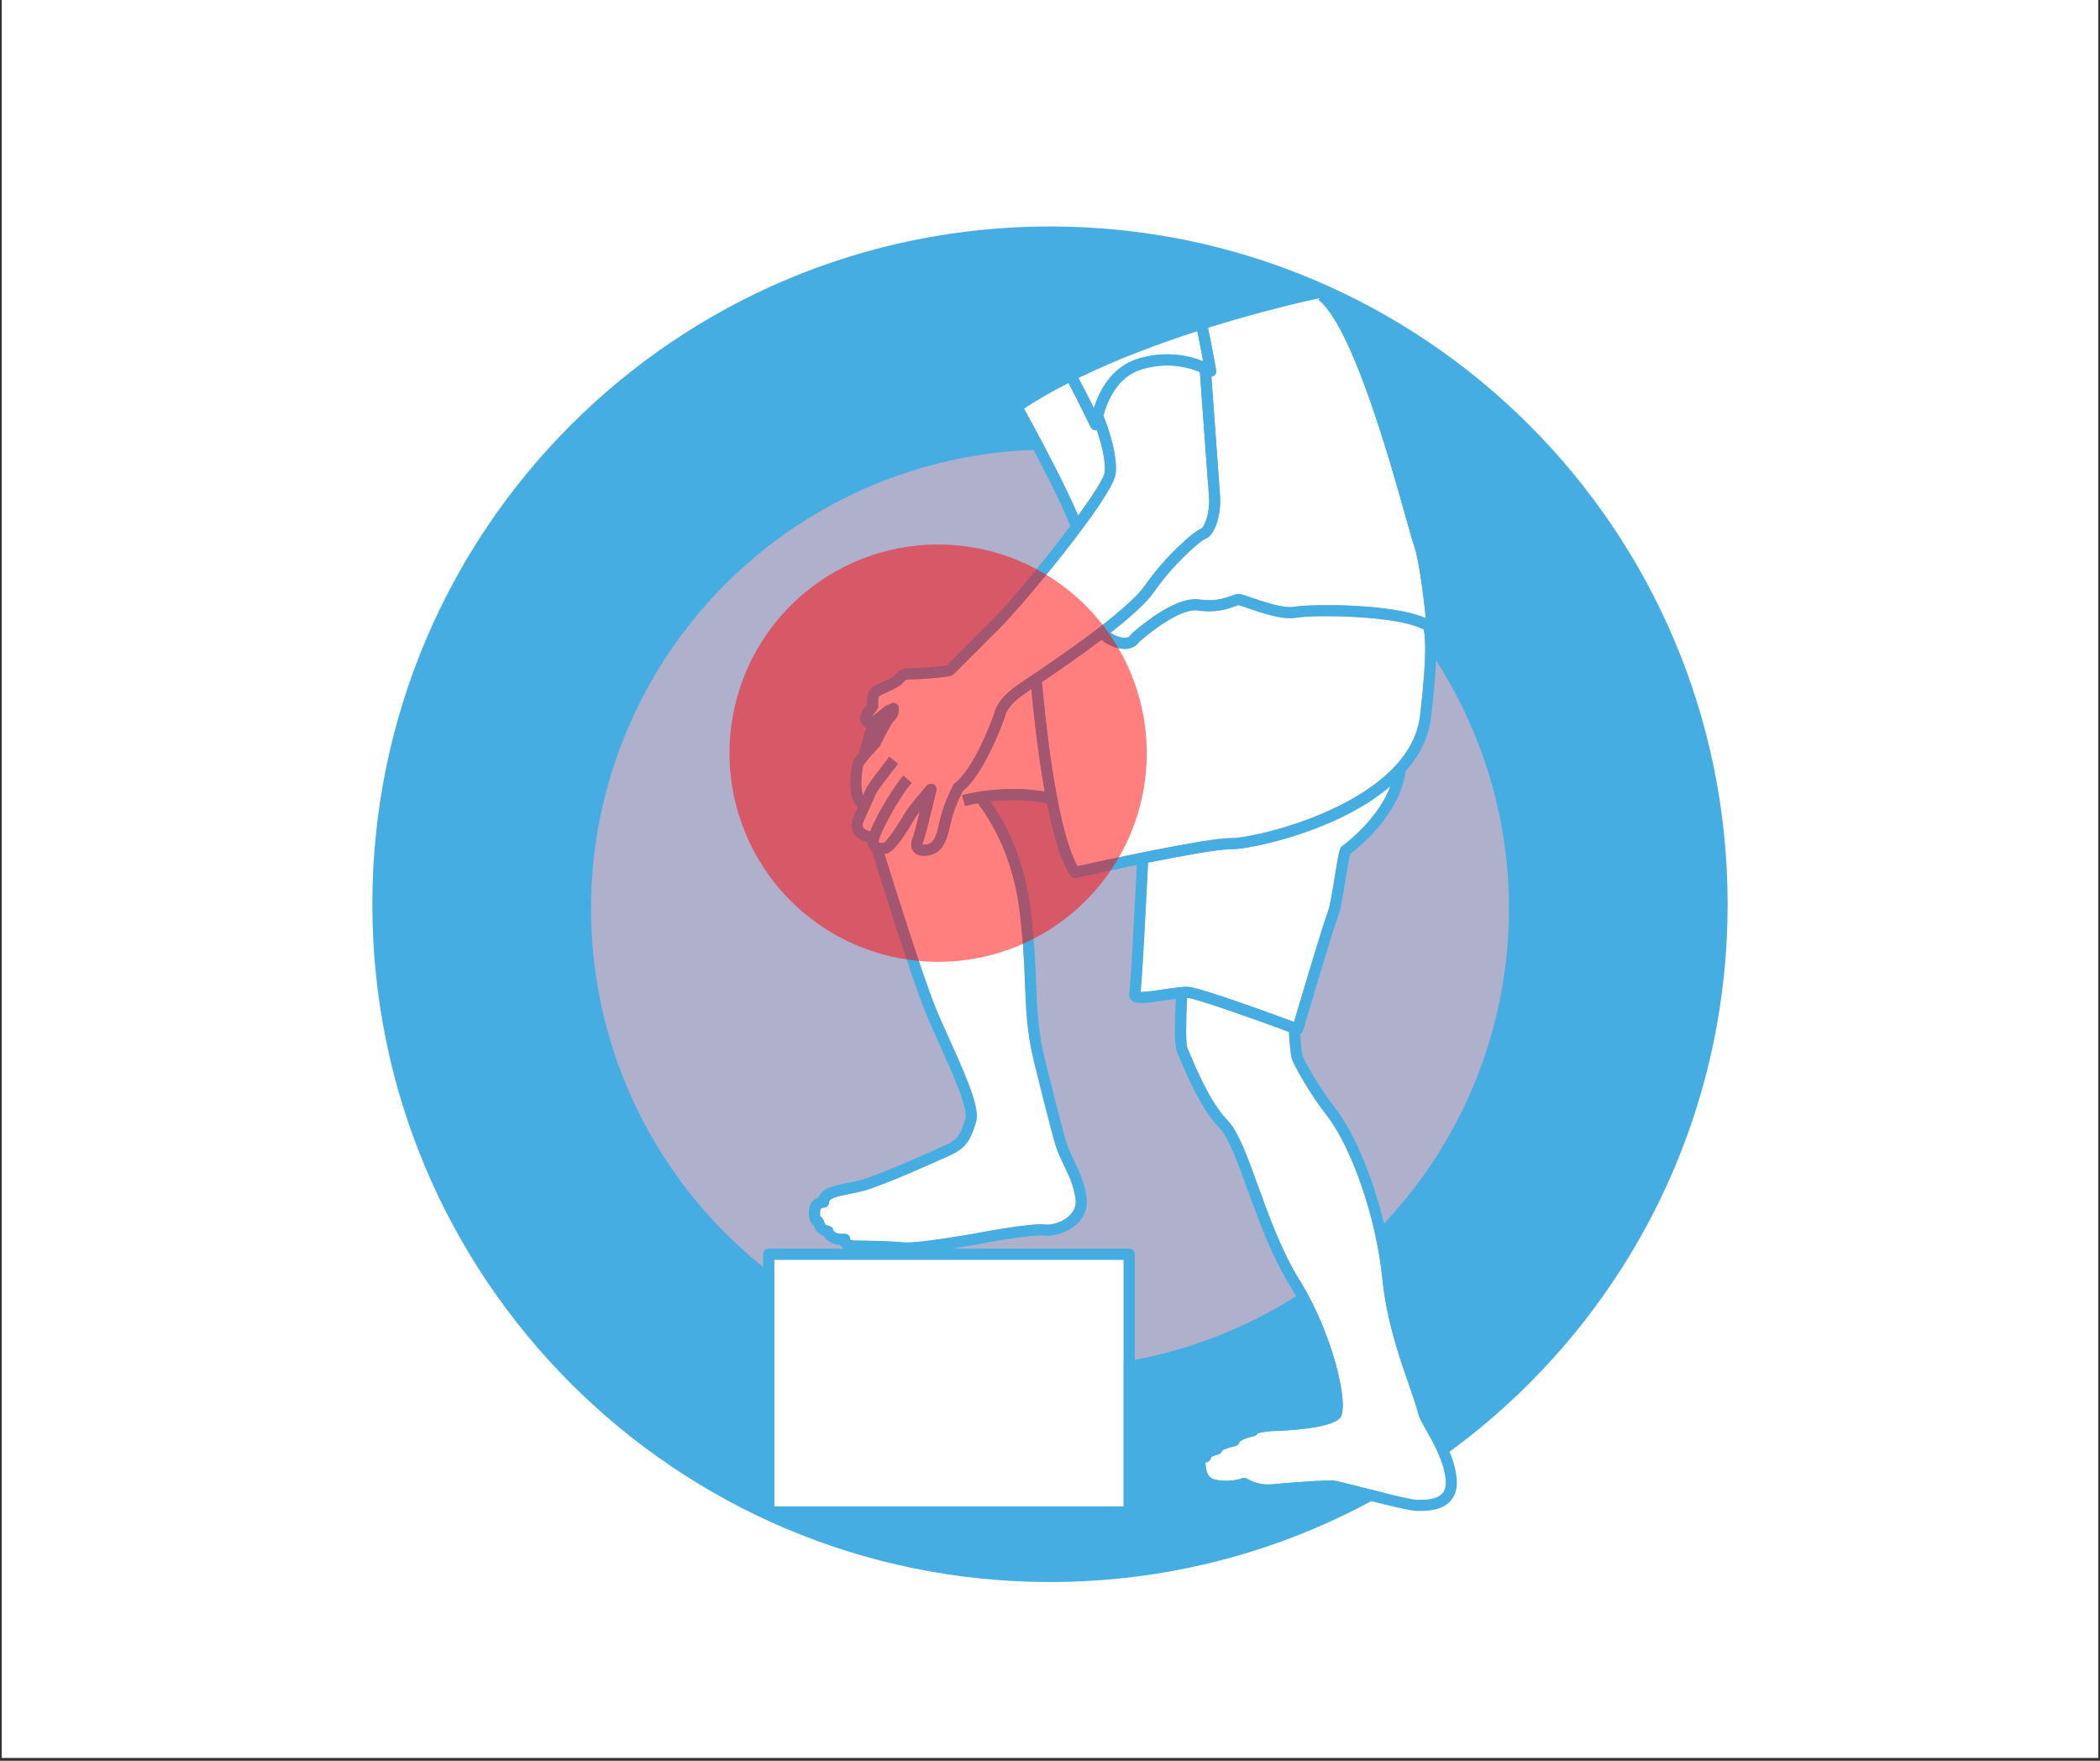 <svg xmlns="http://www.w3.org/2000/svg" xmlns:xlink="http://www.w3.org/1999/xlink" width="940" zoomAndPan="magnify" viewBox="0 0 705 591" height="788" preserveAspectRatio="xMidYMid meet" version="1.0"><rect x="0" y="0" width="705" height="591" fill="#333333" stroke="none"/><defs><filter x="0%" y="0%" width="100%" height="100%" id="0b30dbf347"><feColorMatrix values="0 0 0 0 1 0 0 0 0 1 0 0 0 0 1 0 0 0 1 0" color-interpolation-filters="sRGB"/></filter><g/><clipPath id="38c12bde19"><path d="M 0.594 0 L 704.402 0 L 704.402 590 L 0.594 590 Z M 0.594 0 " clip-rule="nonzero"/></clipPath><clipPath id="90800ec30e"><path d="M 125.004 76.012 L 579.996 76.012 L 579.996 531 L 125.004 531 Z M 125.004 76.012 " clip-rule="nonzero"/></clipPath><clipPath id="4c2849cb47"><path d="M 352.5 76.012 C 226.859 76.012 125.004 177.863 125.004 303.508 C 125.004 429.148 226.859 531 352.5 531 C 478.141 531 579.996 429.148 579.996 303.508 C 579.996 177.863 478.141 76.012 352.5 76.012 Z M 352.5 76.012 " clip-rule="nonzero"/></clipPath><clipPath id="7d8fe35210"><path d="M 198.383 150 L 506.863 150 L 506.863 460 L 198.383 460 Z M 198.383 150 " clip-rule="nonzero"/></clipPath><clipPath id="2469f1f74e"><path d="M 256 97.676 L 490 97.676 L 490 509.477 L 256 509.477 Z M 256 97.676 " clip-rule="nonzero"/></clipPath><mask id="6c6aef4f1e"><g filter="url(#0b30dbf347)"><rect x="-70.5" width="846" fill="#000000" y="-59.1" height="709.2" fill-opacity="0.5"/></g></mask><clipPath id="42b3cc1b3b"><path d="M 0.023 0.57 L 141 0.57 L 141 141 L 0.023 141 Z M 0.023 0.57 " clip-rule="nonzero"/></clipPath><clipPath id="c812c9edf7"><rect x="0" width="142" y="0" height="142"/></clipPath></defs><g clip-path="url(#38c12bde19)"><path fill="#ffffff" d="M 0.594 0 L 704.406 0 L 704.406 590 L 0.594 590 Z M 0.594 0 " fill-opacity="1" fill-rule="nonzero"/><path fill="#ffffff" d="M 0.594 0 L 704.406 0 L 704.406 590 L 0.594 590 Z M 0.594 0 " fill-opacity="1" fill-rule="nonzero"/></g><g clip-path="url(#90800ec30e)"><g clip-path="url(#4c2849cb47)"><path fill="#45ade1" d="M 125.004 76.012 L 579.996 76.012 L 579.996 531 L 125.004 531 Z M 125.004 76.012 " fill-opacity="1" fill-rule="nonzero"/></g></g><g fill="#000000" fill-opacity="1"><g transform="translate(350.631, 308.119)"><g><path d="M 1.875 -8.969 C 1.633 -8.969 1.441 -9.039 1.297 -9.188 C 1.148 -9.344 1.078 -9.535 1.078 -9.766 C 1.078 -9.984 1.148 -10.164 1.297 -10.312 C 1.441 -10.469 1.633 -10.547 1.875 -10.547 C 2.102 -10.547 2.289 -10.469 2.438 -10.312 C 2.594 -10.164 2.672 -9.984 2.672 -9.766 C 2.672 -9.535 2.594 -9.344 2.438 -9.188 C 2.289 -9.039 2.102 -8.969 1.875 -8.969 Z M 1.312 0 L 1.312 -7.516 L 2.422 -7.516 L 2.422 0 Z M 1.312 0 "/></g></g></g><g clip-path="url(#7d8fe35210)"><path fill="#afb0cc" d="M 506.594 304.984 C 506.594 307.508 506.531 310.027 506.406 312.547 C 506.285 315.066 506.098 317.578 505.852 320.09 C 505.605 322.598 505.297 325.102 504.926 327.594 C 504.555 330.09 504.125 332.574 503.633 335.047 C 503.141 337.52 502.586 339.98 501.977 342.426 C 501.363 344.875 500.691 347.305 499.957 349.715 C 499.227 352.129 498.434 354.523 497.586 356.898 C 496.734 359.273 495.828 361.625 494.863 363.953 C 493.898 366.285 492.875 368.59 491.797 370.867 C 490.719 373.148 489.586 375.402 488.398 377.625 C 487.211 379.848 485.965 382.043 484.668 384.207 C 483.375 386.367 482.023 388.5 480.625 390.594 C 479.223 392.691 477.77 394.754 476.27 396.777 C 474.766 398.805 473.215 400.793 471.617 402.742 C 470.016 404.691 468.367 406.602 466.676 408.469 C 464.98 410.336 463.242 412.164 461.461 413.945 C 459.676 415.73 457.852 417.469 455.98 419.16 C 454.113 420.855 452.203 422.5 450.254 424.102 C 448.305 425.699 446.32 427.254 444.293 428.754 C 442.266 430.258 440.207 431.707 438.109 433.109 C 436.012 434.512 433.883 435.859 431.719 437.156 C 429.555 438.453 427.363 439.695 425.141 440.883 C 422.914 442.074 420.664 443.207 418.383 444.285 C 416.102 445.363 413.797 446.383 411.469 447.348 C 409.141 448.312 406.785 449.223 404.414 450.07 C 402.039 450.922 399.645 451.711 397.23 452.445 C 394.816 453.176 392.387 453.848 389.941 454.461 C 387.496 455.074 385.035 455.625 382.562 456.117 C 380.09 456.609 377.605 457.039 375.109 457.41 C 372.617 457.781 370.113 458.09 367.602 458.336 C 365.094 458.586 362.578 458.77 360.062 458.895 C 357.543 459.016 355.023 459.078 352.5 459.078 C 349.977 459.078 347.457 459.016 344.938 458.895 C 342.418 458.77 339.906 458.586 337.395 458.336 C 334.887 458.09 332.383 457.781 329.891 457.41 C 327.395 457.039 324.91 456.609 322.438 456.117 C 319.965 455.625 317.504 455.074 315.059 454.461 C 312.613 453.848 310.184 453.176 307.77 452.445 C 305.355 451.711 302.961 450.922 300.586 450.07 C 298.211 449.223 295.859 448.312 293.531 447.348 C 291.199 446.383 288.895 445.363 286.617 444.285 C 284.336 443.207 282.086 442.074 279.859 440.883 C 277.637 439.695 275.441 438.453 273.281 437.156 C 271.117 435.859 268.988 434.512 266.891 433.109 C 264.793 431.707 262.73 430.258 260.707 428.754 C 258.68 427.254 256.691 425.699 254.742 424.102 C 252.793 422.5 250.887 420.855 249.016 419.16 C 247.148 417.469 245.324 415.73 243.539 413.945 C 241.758 412.164 240.016 410.336 238.324 408.469 C 236.629 406.602 234.984 404.691 233.383 402.742 C 231.785 400.793 230.234 398.805 228.73 396.777 C 227.227 394.754 225.777 392.691 224.375 390.594 C 222.973 388.5 221.625 386.367 220.328 384.207 C 219.031 382.043 217.789 379.848 216.602 377.625 C 215.414 375.402 214.277 373.148 213.199 370.867 C 212.121 368.59 211.102 366.285 210.137 363.953 C 209.172 361.625 208.262 359.273 207.414 356.898 C 206.562 354.523 205.773 352.129 205.043 349.715 C 204.309 347.305 203.637 344.875 203.023 342.426 C 202.41 339.98 201.859 337.52 201.367 335.047 C 200.875 332.574 200.445 330.09 200.074 327.594 C 199.703 325.102 199.395 322.598 199.148 320.09 C 198.902 317.578 198.715 315.066 198.594 312.547 C 198.469 310.027 198.406 307.508 198.406 304.984 C 198.406 302.465 198.469 299.941 198.594 297.426 C 198.715 294.906 198.902 292.391 199.148 289.883 C 199.395 287.371 199.703 284.871 200.074 282.375 C 200.445 279.879 200.875 277.398 201.367 274.922 C 201.859 272.449 202.41 269.988 203.023 267.543 C 203.637 265.098 204.309 262.668 205.043 260.254 C 205.773 257.84 206.562 255.449 207.414 253.074 C 208.262 250.699 209.172 248.348 210.137 246.016 C 211.102 243.688 212.121 241.383 213.199 239.102 C 214.277 236.82 215.414 234.57 216.602 232.348 C 217.789 230.121 219.031 227.93 220.328 225.766 C 221.625 223.602 222.973 221.473 224.375 219.375 C 225.777 217.277 227.227 215.219 228.73 213.191 C 230.234 211.168 231.785 209.18 233.383 207.23 C 234.984 205.281 236.629 203.371 238.324 201.504 C 240.016 199.633 241.758 197.809 243.539 196.023 C 245.324 194.242 247.148 192.504 249.016 190.809 C 250.887 189.117 252.793 187.469 254.742 185.871 C 256.691 184.27 258.68 182.719 260.707 181.215 C 262.73 179.715 264.793 178.262 266.891 176.863 C 268.988 175.461 271.117 174.113 273.281 172.816 C 275.441 171.52 277.637 170.277 279.859 169.086 C 282.086 167.898 284.336 166.766 286.617 165.688 C 288.895 164.609 291.199 163.586 293.531 162.621 C 295.859 161.656 298.211 160.75 300.586 159.898 C 302.961 159.051 305.355 158.258 307.77 157.527 C 310.184 156.797 312.613 156.121 315.059 155.512 C 317.504 154.898 319.965 154.344 322.438 153.852 C 324.91 153.359 327.395 152.93 329.891 152.559 C 332.383 152.191 334.887 151.883 337.395 151.633 C 339.906 151.387 342.418 151.203 344.938 151.078 C 347.457 150.953 349.977 150.891 352.5 150.891 C 355.023 150.891 357.543 150.953 360.062 151.078 C 362.578 151.203 365.094 151.387 367.602 151.633 C 370.113 151.883 372.617 152.191 375.109 152.559 C 377.605 152.93 380.09 153.359 382.562 153.852 C 385.035 154.344 387.496 154.898 389.941 155.512 C 392.387 156.121 394.816 156.797 397.23 157.527 C 399.645 158.258 402.039 159.051 404.414 159.898 C 406.785 160.75 409.141 161.656 411.469 162.621 C 413.797 163.586 416.102 164.609 418.383 165.688 C 420.664 166.766 422.914 167.898 425.141 169.086 C 427.363 170.277 429.555 171.52 431.719 172.816 C 433.883 174.113 436.012 175.461 438.109 176.863 C 440.207 178.262 442.266 179.715 444.293 181.215 C 446.32 182.719 448.305 184.27 450.254 185.871 C 452.203 187.469 454.113 189.117 455.98 190.809 C 457.852 192.504 459.676 194.242 461.461 196.023 C 463.242 197.809 464.98 199.633 466.676 201.504 C 468.367 203.371 470.016 205.281 471.617 207.23 C 473.215 209.18 474.766 211.168 476.27 213.191 C 477.77 215.219 479.223 217.277 480.625 219.375 C 482.023 221.473 483.375 223.602 484.668 225.766 C 485.965 227.93 487.211 230.121 488.398 232.348 C 489.586 234.57 490.719 236.82 491.797 239.102 C 492.875 241.383 493.898 243.688 494.863 246.016 C 495.828 248.348 496.734 250.699 497.586 253.074 C 498.434 255.449 499.227 257.84 499.957 260.254 C 500.691 262.668 501.363 265.098 501.977 267.543 C 502.586 269.988 503.141 272.449 503.633 274.922 C 504.125 277.398 504.555 279.879 504.926 282.375 C 505.297 284.871 505.605 287.371 505.852 289.883 C 506.098 292.391 506.285 294.906 506.406 297.426 C 506.531 299.941 506.594 302.465 506.594 304.984 Z M 506.594 304.984 " fill-opacity="1" fill-rule="nonzero"/></g><path fill="#ffffff" d="M 259.93 422.84 L 377.234 422.84 L 377.234 505.645 L 259.93 505.645 Z M 259.93 422.84 " fill-opacity="1" fill-rule="nonzero"/><path fill="#ffffff" d="M 407.551 126.109 C 407.289 126.301 406.984 126.406 406.676 126.441 C 407.227 133.969 409.199 160.801 409.59 166.414 C 410.062 173.145 407.656 180.051 404.547 180.898 C 403.008 181.52 394.156 189.016 387.523 198.535 C 384.844 202.379 379.219 207.375 372.824 212.398 C 373.934 213.164 375.98 214.109 377.656 214.082 C 378.887 214.066 379.227 213.52 379.355 213.316 C 379.445 213.172 379.555 213.043 379.68 212.93 C 381.133 211.598 394.133 199.98 402.641 201.207 C 407.957 201.984 411.391 200.719 413.445 199.965 C 414.418 199.609 415.121 199.352 415.84 199.352 C 416.543 199.352 417.441 199.648 419.934 200.516 C 423.781 201.852 430.941 204.34 434.477 203.668 C 439.539 202.711 467.098 202.414 478.672 207.496 C 477.992 201.031 476.449 187.898 474.707 183.105 C 474.234 181.805 473.379 178.75 472.086 174.125 C 466.695 154.852 454.066 109.723 442.648 100.59 L 443.07 100.062 C 437.078 101.359 422.629 104.688 405.527 110.031 C 406.043 112.336 406.875 116.523 408.289 124.262 C 408.418 124.969 408.133 125.688 407.551 126.109 Z M 407.551 126.109 " fill-opacity="1" fill-rule="nonzero"/><path fill="#ffffff" d="M 361.766 290.73 C 369.156 289.098 404.793 281.324 412.91 281.324 C 413.035 281.324 413.148 281.328 413.277 281.328 C 421.809 281.328 473.309 269.504 476.75 240.113 C 479.242 218.828 478.402 212.82 477.949 211.246 C 468.945 206.477 440.719 206.293 435.172 207.34 C 430.664 208.195 423.469 205.695 418.711 204.043 C 417.559 203.645 416.262 203.195 415.805 203.094 C 415.637 203.141 415.137 203.324 414.73 203.473 C 412.5 204.289 408.352 205.812 402.102 204.902 C 396.441 204.07 386.105 212.152 382.367 215.535 C 381.352 216.98 379.711 217.789 377.711 217.82 C 377.672 217.82 377.633 217.82 377.598 217.82 C 374.781 217.82 371.52 216.32 369.797 214.734 C 362.738 220.098 355.191 225.281 349.809 228.91 C 350.371 235.582 354.191 277.664 361.766 290.73 Z M 361.766 290.73 " fill-opacity="1" fill-rule="nonzero"/><path fill="#ffffff" d="M 382.242 120.359 C 389.578 118.164 397.16 118.52 403.945 121.316 C 403.203 117.344 402.457 113.531 401.953 111.168 C 389.102 115.312 375.027 120.551 362.047 126.883 C 363.434 129.414 365.527 133.578 367.23 137.016 C 368.973 131.43 373.051 123.109 382.242 120.359 Z M 382.242 120.359 " fill-opacity="1" fill-rule="nonzero"/><path fill="#ffffff" d="M 335.188 211.262 C 333.977 212.43 331.305 215.117 328.477 217.965 C 320.094 226.406 319.973 226.465 319.52 226.691 C 318.348 227.281 309.16 228.012 306.234 228.012 C 304.387 228.012 303.992 228.191 303.93 228.227 C 303.898 228.258 303.785 228.41 303.699 228.52 C 303.527 228.754 303.309 229.043 302.988 229.375 C 302.109 230.293 300.348 231.148 297.762 232.352 C 296.695 232.848 295.484 233.406 295.035 233.711 C 294.988 233.801 294.734 234.367 294.824 236.465 C 294.84 236.812 294.848 237.023 294.809 237.27 C 294.719 237.805 294.465 238.145 293.953 238.82 C 293.707 239.145 293.113 239.93 292.75 240.551 C 293.742 239.824 295.445 238.465 296.867 237.27 C 296.98 237.176 297.102 237.094 297.234 237.027 L 299.07 236.109 C 299.633 235.828 300.301 235.848 300.848 236.164 C 301.391 236.484 301.738 237.055 301.77 237.68 C 301.789 237.98 301.871 240.656 299.902 242.133 C 299.305 242.727 297.094 246.824 295.441 250.25 C 295.355 250.422 295.246 250.582 295.113 250.723 C 292.816 253.156 290.121 256.27 289.773 257.031 C 289.473 258.02 288.629 264.148 289.723 266.957 C 290.324 265.637 290.816 264.598 291.121 264.035 C 291.992 262.422 297.477 255.414 298.566 254.027 L 301.504 256.332 C 299.055 259.453 294.965 264.785 294.406 265.816 C 293.66 267.195 291.262 272.664 290.234 275 C 290.004 275.531 289.816 275.949 289.707 276.199 C 289.434 277.305 289.758 277.742 289.867 277.887 C 290.316 278.484 291.301 278.84 292.191 279.023 C 294.57 272.605 300.992 262.875 303.273 260.324 L 306.059 262.816 C 301.758 267.621 295.078 279.957 294.953 282.586 C 295.172 282.969 295.359 283.004 296.555 282.836 C 296.668 282.82 296.785 282.805 296.898 282.789 C 298.195 281.77 302.152 275.945 303.551 273.32 C 304.844 270.902 310.504 264.434 311.145 263.707 C 311.711 263.062 312.648 262.887 313.41 263.281 C 314.172 263.676 314.566 264.539 314.363 265.375 C 310.473 281.527 310.117 282.129 309.949 282.418 C 309.801 282.676 309.645 283.18 309.633 283.465 C 309.812 283.504 310.219 283.555 310.988 283.449 C 313.641 283.078 314.371 280.445 315.344 276.184 C 315.547 275.281 315.754 274.379 315.992 273.516 C 317.328 268.629 319.895 263.738 320.004 263.531 C 320.133 263.293 320.309 263.086 320.523 262.922 C 327.168 257.832 333.215 241.086 333.812 239.398 C 334.035 238.277 335.285 234.176 342.082 229.598 L 343.98 228.324 C 352.426 222.672 378.137 205.469 384.457 196.398 C 391.254 186.648 400.805 178.238 403.438 177.332 C 404.211 176.73 406.277 172.613 405.863 166.676 C 405.426 160.387 403 127.41 402.816 124.891 C 396.746 122.312 389.922 121.961 383.312 123.941 C 375.035 126.418 371.676 134.801 370.414 139.508 L 370.418 139.504 C 370.629 140.012 375.5 151.992 374.523 159.141 C 373.453 166.98 342.816 203.91 335.188 211.262 Z M 335.188 211.262 " fill-opacity="1" fill-rule="nonzero"/><path fill="#ffffff" d="M 370.82 158.637 C 371.344 154.82 369.668 148.617 368.238 144.387 C 368.223 144.391 368.207 144.398 368.188 144.402 C 368.086 144.422 367.98 144.43 367.875 144.43 C 367.172 144.43 366.516 144.031 366.195 143.379 C 363.391 137.629 360.258 131.398 358.711 128.551 C 353.453 131.234 348.418 134.105 343.762 137.16 C 346.75 142.566 357.254 161.789 361.938 173.047 C 366.93 166.199 370.555 160.586 370.82 158.637 Z M 370.82 158.637 " fill-opacity="1" fill-rule="nonzero"/><path fill="#ffffff" d="M 390.797 332.062 C 394.031 331.57 397.09 331.105 398.977 331.234 C 403.113 331.52 427.016 340.262 434.418 343 C 436.633 335.527 444.488 309.145 445.758 306.141 C 446.422 304.578 447.41 298.508 448.129 294.074 C 449.57 285.211 449.766 284.602 450.645 283.945 L 450.727 283.883 C 452.953 282.234 462.836 274.449 466.766 263.895 C 461.066 268.762 454.402 272.516 448.344 275.285 C 433.961 281.871 418.289 285.062 413.254 285.062 C 413.184 285.062 413.117 285.062 413.051 285.062 C 412.992 285.059 412.934 285.059 412.871 285.059 C 408.984 285.059 397.402 287.145 385.422 289.547 C 385.117 295.812 383.621 326.129 382.922 332.926 C 384.66 332.984 388.406 332.422 390.797 332.062 Z M 390.797 332.062 " fill-opacity="1" fill-rule="nonzero"/><path fill="#ffffff" d="M 478.695 479.781 C 477.445 477.594 476.547 476.008 476.234 474.809 C 475.477 471.855 474.281 468.43 472.898 464.457 C 469.602 454.98 465.492 443.18 464.043 428.812 C 462.047 409.074 453.859 385.156 445.398 374.359 C 439.312 366.598 434.434 357.418 433.789 355.699 C 433.227 354.195 432.871 349.105 432.719 346.355 C 420.211 341.73 401.613 335.16 398.723 334.961 C 398.656 334.957 398.57 334.961 398.496 334.957 C 398.145 342.223 398.066 350.273 398.551 351.602 C 398.742 351.973 399.051 352.711 399.52 353.828 C 401.574 358.719 406.383 370.172 411.973 375.883 C 412.523 376.445 413.055 377.113 413.578 377.863 L 413.91 378.082 L 414.133 378.691 C 416.902 383.043 419.379 389.867 422.352 398.078 C 426.086 408.383 430.316 420.062 436.258 429.629 C 447.621 447.926 453.109 472.211 449.855 475.934 C 446.543 479.719 429.328 480.242 429.16 480.242 C 426.398 480.242 423.453 480.691 422.246 481.07 C 421.98 481.582 421.492 481.949 420.918 482.051 C 418.789 482.438 416.41 483.406 416.113 484.008 C 415.941 484.707 415.398 485.211 414.695 485.359 C 412.93 485.73 410.988 486.391 410.309 486.836 C 410.137 487.527 409.574 488.086 408.832 488.223 C 407.969 488.387 406.926 488.793 406.578 489.09 C 406.543 489.52 406.363 489.926 406.059 490.238 C 405.699 490.613 405.199 490.848 404.676 490.805 C 404.668 490.805 404.66 490.805 404.652 490.809 C 404.676 491.023 404.691 491.223 404.711 491.438 C 404.957 494.16 405.395 496.281 408.582 496.789 C 413.473 497.566 416.945 496.199 416.98 496.188 C 417.555 495.957 418.207 496.023 418.719 496.367 C 418.746 496.387 422.305 498.684 427.031 498.207 C 431.91 497.707 445.543 496.68 447.965 496.984 C 448.766 497.086 451.383 497.742 456.32 498.992 C 462.832 500.641 473.723 503.402 475.699 503.402 L 476.059 503.402 C 478.242 503.406 482.289 503.422 484.195 501.277 C 485.184 500.164 485.547 498.457 485.273 496.207 C 484.52 490 481.016 483.852 478.695 479.781 Z M 478.695 479.781 " fill-opacity="1" fill-rule="nonzero"/><path fill="#ffffff" d="M 350.73 265.672 C 348.25 251.871 346.809 237.434 346.262 231.293 C 346.195 231.336 346.121 231.387 346.059 231.43 L 344.172 232.695 C 338.109 236.777 337.48 240.102 337.477 240.137 C 337.461 240.27 337.438 240.352 337.391 240.48 C 337.125 241.258 330.836 259.336 323.133 265.617 C 322.547 266.777 320.629 270.719 319.594 274.504 C 319.371 275.316 319.176 276.164 318.984 277.012 C 318.031 281.195 316.844 286.406 311.504 287.148 C 311.035 287.215 310.59 287.246 310.176 287.246 C 308.465 287.25 307.234 286.695 306.5 285.594 C 305.215 283.668 306.34 281.258 306.652 280.66 C 306.898 279.961 307.781 276.523 308.828 272.301 C 307.898 273.484 307.156 274.5 306.848 275.078 C 306.789 275.191 300.711 286.141 297.59 286.469 C 297.418 286.484 297.246 286.512 297.07 286.535 C 297.02 286.543 296.965 286.551 296.91 286.559 C 299.793 295.848 309.602 327.188 314.086 338.211 C 315.5 341.691 317.285 345.645 319.012 349.473 C 325.336 363.492 329.07 372.332 327.605 376.844 C 325.66 382.84 324.488 385.168 318.969 387.758 C 314.66 389.777 296.477 397.887 290.043 399.656 C 288.402 400.105 286.746 400.434 285.145 400.754 C 281.945 401.391 278.316 402.109 278.352 403.418 C 278.379 404.426 277.602 405.27 276.598 405.332 C 276.602 405.332 275.508 405.457 275.414 405.984 C 275.219 407.109 275.305 407.918 275.406 408.262 C 276.254 408.746 276.535 409.629 276.691 410.129 C 276.918 410.832 277.039 411.223 278.336 411.484 C 279.062 411.633 279.637 412.199 279.789 412.926 C 279.824 413.016 280.328 414.387 283.406 414.109 C 284.012 414.051 284.598 414.289 284.992 414.746 C 285.312 415.117 285.469 415.598 285.441 416.078 C 285.629 416.184 286.164 416.398 287.402 416.398 C 291.543 416.398 299.367 416.59 303.809 417.02 C 307.641 417.387 326.008 414.328 328.035 413.887 C 328.207 413.852 346.402 410.344 351.145 411.004 C 352.953 411.254 356.746 410.316 359.176 407.887 C 360.742 406.312 361.383 404.434 361.078 402.305 C 360.434 397.844 358.789 394.434 357.195 391.141 C 356.137 388.949 355.039 386.684 354.297 384.203 C 352.52 378.258 347.348 357.246 347.129 356.355 C 344.762 346.711 344.461 339.07 344.109 330.223 C 343.836 323.309 343.523 315.465 342.191 305.016 C 339.633 284.93 330.598 272.578 328.211 269.613 C 325.598 270.062 324.027 270.488 323.984 270.5 L 322.98 266.902 C 323.535 266.746 336.219 263.285 350.73 265.672 Z M 350.73 265.672 " fill-opacity="1" fill-rule="nonzero"/><path fill="#ffffff" d="M 468.664 435.156 C 468.867 436.391 469.086 437.609 469.324 438.801 Z M 468.664 435.156 " fill-opacity="1" fill-rule="nonzero"/><g clip-path="url(#2469f1f74e)"><path fill="#45ade1" d="M 481.941 477.934 C 480.961 476.215 480.039 474.594 479.855 473.879 C 479.055 470.777 477.836 467.277 476.43 463.23 C 474.031 456.348 471.203 448.215 469.324 438.805 C 469.086 437.609 468.867 436.391 468.664 435.156 C 468.301 432.977 467.992 430.742 467.758 428.438 C 465.703 408.094 457.172 383.328 448.336 372.055 C 442.484 364.59 437.812 355.789 437.289 354.387 C 437.027 353.684 436.715 350.395 436.504 347.102 C 436.953 346.867 437.289 346.461 437.43 345.977 C 440.32 336.215 448.059 310.281 449.199 307.602 C 449.977 305.766 450.773 301.082 451.816 294.672 C 452.316 291.605 452.926 287.852 453.266 286.648 C 456.676 284.066 469.93 273.18 471.879 258.883 C 476.363 253.777 479.625 247.703 480.461 240.547 C 482.34 224.5 482.402 216.57 481.941 212.543 C 482.496 212.164 482.824 211.527 482.762 210.844 C 482.68 209.945 480.723 188.711 478.219 181.828 C 477.793 180.664 476.91 177.5 475.684 173.117 C 469.73 151.84 457.34 107.559 444.984 97.676 L 443.07 100.062 L 442.648 100.59 C 454.066 109.723 466.695 154.852 472.086 174.125 C 473.379 178.75 474.234 181.805 474.707 183.105 C 476.449 187.898 477.992 201.031 478.672 207.496 C 467.098 202.414 439.539 202.711 434.477 203.668 C 430.941 204.34 423.781 201.852 419.934 200.516 C 417.441 199.648 416.543 199.352 415.84 199.352 C 415.121 199.352 414.418 199.609 413.445 199.965 C 411.391 200.719 407.957 201.984 402.641 201.207 C 394.133 199.98 381.133 211.598 379.68 212.93 C 379.555 213.043 379.445 213.172 379.355 213.316 C 379.227 213.52 378.887 214.066 377.656 214.082 C 375.98 214.109 373.934 213.164 372.824 212.398 C 379.219 207.375 384.844 202.379 387.523 198.535 C 394.16 189.016 403.008 181.52 404.547 180.898 C 407.656 180.051 410.062 173.145 409.59 166.414 C 409.199 160.801 407.23 133.969 406.676 126.441 C 406.984 126.406 407.289 126.301 407.551 126.109 C 408.133 125.688 408.418 124.969 408.289 124.262 C 406.875 116.523 406.043 112.34 405.527 110.031 C 404.965 107.512 404.785 107.238 404.656 107.043 L 401.547 109.113 C 401.449 108.965 401.406 108.848 401.402 108.844 C 401.5 109.113 401.695 109.953 401.957 111.168 C 402.457 113.531 403.203 117.344 403.945 121.316 C 397.16 118.52 389.578 118.164 382.242 120.359 C 373.055 123.109 368.973 131.43 367.23 137.016 C 365.527 133.582 363.434 129.414 362.047 126.883 C 361.473 125.828 361.016 125.047 360.77 124.734 L 357.832 127.043 C 357.98 127.238 358.289 127.777 358.711 128.551 C 360.258 131.398 363.391 137.629 366.195 143.379 C 366.516 144.031 367.172 144.43 367.875 144.43 C 367.98 144.43 368.086 144.422 368.188 144.402 C 368.207 144.398 368.223 144.391 368.238 144.387 C 369.668 148.617 371.344 154.82 370.82 158.637 C 370.555 160.59 366.93 166.199 361.938 173.047 C 357.254 161.793 346.75 142.566 343.762 137.16 C 343.328 136.375 343.047 135.867 342.973 135.73 L 339.711 137.551 C 339.863 137.828 354.797 164.637 359.324 176.578 C 350.238 188.688 338.199 203.172 332.594 208.574 C 331.355 209.766 328.668 212.473 325.824 215.336 C 322.871 218.309 318.914 222.293 317.816 223.312 C 316.172 223.602 309.598 224.277 306.234 224.277 C 302.773 224.277 301.77 224.867 300.711 226.281 C 300.598 226.434 300.473 226.605 300.293 226.793 C 299.828 227.273 297.461 228.371 296.191 228.961 C 294.82 229.598 293.637 230.145 292.938 230.621 C 290.988 231.941 291.027 234.945 291.086 236.422 C 291.051 236.465 291.012 236.516 290.973 236.566 C 289.605 238.379 288.406 240.141 288.805 241.789 C 289.105 243.055 289.906 243.859 290.832 244.285 C 290.035 246.582 288.957 249.941 288.473 252.543 C 287.336 253.918 286.457 255.133 286.234 255.844 C 285.961 256.719 284.266 265.559 286.895 269.613 C 287.207 270.098 287.578 270.504 287.988 270.828 C 287.605 271.695 287.211 272.594 286.816 273.5 C 286.535 274.137 286.328 274.609 286.238 274.812 C 286.199 274.898 286.164 274.988 286.141 275.082 C 285.461 277.539 286.172 279.188 286.887 280.137 C 288.023 281.652 289.848 282.34 291.293 282.652 C 291.266 283.23 291.332 283.715 291.52 284.078 C 291.867 284.766 292.277 285.266 292.719 285.645 C 294.371 291.012 305.59 327.25 310.625 339.621 C 312.066 343.16 313.867 347.152 315.605 351.008 C 319.871 360.461 325.176 372.227 324.051 375.691 C 322.273 381.172 321.562 382.414 317.383 384.375 C 311.855 386.965 294.781 394.477 289.051 396.055 C 287.543 396.469 285.953 396.785 284.418 397.09 C 280.188 397.93 275.832 398.797 274.828 401.918 C 273.496 402.379 272.074 403.395 271.734 405.34 C 271.34 407.602 271.539 410.219 273.141 411.293 C 273.418 412.164 274.035 414.008 276.602 414.879 C 277.367 416.227 279.051 417.715 282.113 417.867 C 282.203 418.027 282.305 418.184 282.426 418.336 C 282.652 418.625 282.926 418.883 283.242 419.102 L 258.062 419.102 C 257.031 419.102 256.195 419.938 256.195 420.969 L 256.195 507.512 C 256.195 508.543 257.031 509.379 258.062 509.379 L 379.102 509.379 C 380.133 509.379 380.969 508.543 380.969 507.512 L 380.969 420.969 C 380.969 419.938 380.133 419.102 379.102 419.102 L 319.496 419.102 C 324.145 418.391 328.113 417.691 328.824 417.539 C 331.516 416.957 347.188 414.223 350.621 414.707 C 353.648 415.137 358.668 413.688 361.82 410.523 C 364.23 408.109 365.25 405.082 364.773 401.773 C 364.051 396.738 362.195 392.898 360.559 389.516 C 359.52 387.363 358.535 385.328 357.879 383.133 C 356.125 377.273 350.812 355.68 350.758 355.465 C 348.48 346.188 348.199 339.078 347.844 330.074 C 347.562 323.082 347.25 315.156 345.898 304.543 C 343.551 286.098 336.145 274.027 332.477 269.02 C 337.551 268.461 344.375 268.25 351.469 269.598 C 353.48 279.785 356.082 289.141 359.344 293.895 C 359.699 294.41 360.277 294.707 360.887 294.707 C 361.02 294.707 361.156 294.691 361.293 294.66 C 366.723 293.449 374.113 291.855 381.645 290.312 C 380.844 306.633 379.52 331.414 379.113 333.32 C 378.934 334.156 379.156 334.98 379.727 335.582 C 381.172 337.121 384.223 336.836 391.355 335.754 C 392.504 335.582 393.664 335.406 394.742 335.266 C 394.422 341.824 394.172 351.188 395.188 353.223 C 395.344 353.535 395.668 354.301 396.074 355.273 C 398.211 360.359 403.215 372.277 409.301 378.496 C 412.449 381.711 415.41 389.887 418.84 399.352 C 422.637 409.828 426.938 421.699 433.086 431.598 C 444.34 449.727 448.172 470.434 446.977 473.539 C 445.32 475.023 434.484 476.508 429.16 476.508 C 428.305 476.508 421.273 476.57 419.246 478.582 C 417.41 479.012 414.355 479.984 413.035 481.902 C 409.332 482.781 407.727 483.867 407.055 484.809 C 405.449 485.266 403.953 486.09 403.258 487.312 C 402.742 487.484 402.188 487.785 401.73 488.293 C 401.266 488.809 400.746 489.719 400.926 491.113 C 400.949 491.305 400.969 491.527 400.992 491.773 C 401.199 494.078 401.68 499.477 407.996 500.48 C 412.387 501.176 415.887 500.418 417.469 499.957 C 419.055 500.801 422.758 502.395 427.41 501.922 C 433.77 501.273 445.863 500.484 447.504 500.691 C 448.113 500.77 451.82 501.707 455.406 502.613 C 465.52 505.176 473.438 507.137 475.699 507.137 L 476.047 507.137 C 476.195 507.137 476.348 507.137 476.508 507.137 C 479.355 507.137 484.125 506.98 486.988 503.758 C 488.719 501.809 489.391 499.117 488.98 495.754 C 488.137 488.805 484.406 482.262 481.941 477.934 Z M 484.195 501.277 C 482.289 503.422 478.242 503.406 476.059 503.402 L 475.699 503.398 C 473.723 503.398 462.832 500.641 456.32 498.992 C 451.383 497.742 448.766 497.086 447.965 496.984 C 445.543 496.68 431.91 497.707 427.031 498.207 C 422.305 498.684 418.746 496.387 418.719 496.367 C 418.203 496.023 417.555 495.957 416.98 496.188 C 416.945 496.199 413.473 497.566 408.582 496.789 C 405.395 496.281 404.957 494.16 404.711 491.438 C 404.691 491.223 404.676 491.023 404.652 490.809 C 404.66 490.805 404.668 490.805 404.676 490.805 C 405.199 490.848 405.695 490.613 406.059 490.238 C 406.363 489.926 406.543 489.52 406.578 489.09 C 406.926 488.793 407.969 488.387 408.832 488.223 C 409.574 488.086 410.137 487.527 410.309 486.836 C 410.988 486.391 412.93 485.73 414.695 485.359 C 415.398 485.211 415.941 484.707 416.113 484.008 C 416.41 483.406 418.789 482.438 420.918 482.051 C 421.492 481.949 421.98 481.582 422.246 481.07 C 423.453 480.691 426.398 480.242 429.16 480.242 C 429.328 480.242 446.543 479.719 449.855 475.934 C 453.109 472.211 447.621 447.926 436.258 429.629 C 430.316 420.062 426.086 408.383 422.352 398.078 C 419.379 389.867 416.902 383.043 414.133 378.691 C 413.949 378.402 413.766 378.129 413.578 377.863 C 413.055 377.113 412.523 376.445 411.973 375.883 C 406.383 370.172 401.574 358.719 399.52 353.828 C 399.051 352.711 398.742 351.973 398.551 351.602 C 398.062 350.273 398.145 342.219 398.496 334.957 C 398.57 334.961 398.656 334.957 398.723 334.961 C 401.613 335.16 420.211 341.73 432.719 346.355 C 432.871 349.105 433.227 354.195 433.789 355.695 C 434.434 357.418 439.312 366.598 445.395 374.359 C 453.859 385.156 462.047 409.074 464.043 428.812 C 465.492 443.18 469.602 454.977 472.898 464.457 C 474.281 468.43 475.477 471.855 476.234 474.809 C 476.547 476.008 477.445 477.59 478.695 479.781 C 481.016 483.852 484.52 490 485.273 496.207 C 485.547 498.457 485.184 500.164 484.195 501.277 Z M 412.871 285.059 C 412.934 285.059 412.992 285.059 413.051 285.062 C 413.117 285.062 413.184 285.062 413.254 285.062 C 418.289 285.062 433.961 281.871 448.344 275.285 C 454.402 272.516 461.066 268.762 466.766 263.895 C 462.832 274.449 452.953 282.234 450.727 283.883 L 450.645 283.945 C 449.766 284.602 449.57 285.211 448.129 294.074 C 447.41 298.508 446.422 304.578 445.758 306.141 C 444.484 309.145 436.633 335.527 434.418 343 C 427.016 340.262 403.113 331.52 398.977 331.234 C 397.09 331.105 394.031 331.57 390.797 332.062 C 388.406 332.422 384.66 332.984 382.922 332.926 C 383.621 326.129 385.117 295.812 385.422 289.547 C 397.402 287.145 408.984 285.059 412.871 285.059 Z M 377.598 217.82 C 377.633 217.82 377.672 217.82 377.711 217.82 C 379.711 217.789 381.352 216.98 382.367 215.535 C 386.105 212.152 396.441 204.07 402.102 204.902 C 408.352 205.812 412.5 204.289 414.73 203.473 C 415.137 203.324 415.637 203.141 415.805 203.094 C 416.266 203.195 417.559 203.645 418.711 204.043 C 423.469 205.695 430.664 208.195 435.172 207.34 C 440.719 206.293 468.945 206.477 477.953 211.246 C 478.402 212.82 479.242 218.828 476.75 240.113 C 473.309 269.504 421.809 281.328 413.277 281.328 C 413.148 281.328 413.035 281.324 412.91 281.324 C 404.793 281.324 369.156 289.098 361.766 290.73 C 354.191 277.664 350.371 235.582 349.809 228.91 C 355.191 225.281 362.738 220.098 369.797 214.734 C 371.52 216.32 374.781 217.82 377.598 217.82 Z M 322.98 266.902 L 323.984 270.5 C 324.027 270.488 325.598 270.062 328.211 269.613 C 330.598 272.578 339.633 284.93 342.191 305.016 C 343.523 315.465 343.836 323.309 344.109 330.227 C 344.461 339.07 344.762 346.711 347.129 356.355 C 347.348 357.246 352.52 378.258 354.297 384.203 C 355.039 386.684 356.137 388.949 357.195 391.141 C 358.789 394.434 360.434 397.844 361.078 402.305 C 361.383 404.434 360.742 406.312 359.176 407.887 C 356.746 410.32 352.953 411.254 351.145 411.008 C 346.402 410.344 328.207 413.852 328.035 413.887 C 326.008 414.328 307.641 417.387 303.809 417.02 C 299.367 416.59 291.543 416.398 287.406 416.398 C 286.164 416.398 285.629 416.184 285.441 416.078 C 285.469 415.598 285.312 415.121 284.992 414.75 C 284.598 414.293 284.012 414.051 283.406 414.109 C 280.328 414.387 279.824 413.016 279.789 412.926 C 279.637 412.199 279.062 411.633 278.336 411.484 C 277.039 411.223 276.918 410.832 276.691 410.129 C 276.535 409.629 276.254 408.746 275.406 408.262 C 275.305 407.918 275.219 407.109 275.414 405.984 C 275.508 405.457 276.602 405.332 276.598 405.332 C 277.602 405.27 278.379 404.426 278.352 403.418 C 278.316 402.109 281.945 401.391 285.145 400.754 C 286.746 400.434 288.402 400.105 290.043 399.656 C 296.477 397.887 314.66 389.777 318.969 387.758 C 324.488 385.168 325.66 382.84 327.605 376.848 C 329.07 372.332 325.336 363.492 319.012 349.473 C 317.285 345.645 315.504 341.691 314.086 338.211 C 309.602 327.188 299.793 295.848 296.91 286.559 C 296.965 286.551 297.02 286.543 297.07 286.535 C 297.246 286.512 297.418 286.484 297.59 286.469 C 300.711 286.141 306.789 275.191 306.848 275.082 C 307.156 274.5 307.898 273.484 308.828 272.301 C 307.781 276.523 306.898 279.961 306.652 280.66 C 306.34 281.258 305.215 283.668 306.5 285.594 C 307.234 286.695 308.465 287.25 310.176 287.246 C 310.59 287.246 311.035 287.215 311.504 287.148 C 316.844 286.406 318.031 281.195 318.984 277.012 C 319.176 276.164 319.371 275.316 319.594 274.504 C 320.629 270.719 322.547 266.777 323.133 265.617 C 330.836 259.336 337.125 241.258 337.391 240.48 C 337.438 240.352 337.461 240.27 337.477 240.137 C 337.48 240.102 338.109 236.777 344.172 232.695 L 346.059 231.43 C 346.121 231.387 346.195 231.336 346.262 231.293 C 346.809 237.434 348.25 251.871 350.73 265.676 C 336.219 263.285 323.535 266.746 322.98 266.902 Z M 377.234 505.645 L 259.93 505.645 L 259.93 422.836 L 377.234 422.836 Z M 374.523 159.141 C 375.5 151.992 370.629 140.012 370.418 139.504 L 370.414 139.508 C 371.676 134.801 375.035 126.418 383.312 123.941 C 389.922 121.961 396.746 122.312 402.816 124.891 C 403 127.41 405.426 160.387 405.863 166.676 C 406.277 172.613 404.211 176.73 403.438 177.332 C 400.805 178.238 391.254 186.648 384.457 196.398 C 378.137 205.473 352.426 222.672 343.98 228.324 L 342.082 229.598 C 335.285 234.176 334.035 238.277 333.812 239.398 C 333.215 241.086 327.168 257.832 320.523 262.922 C 320.309 263.086 320.129 263.293 320.004 263.531 C 319.895 263.738 317.328 268.629 315.992 273.516 C 315.754 274.379 315.547 275.281 315.344 276.184 C 314.371 280.445 313.641 283.078 310.988 283.449 C 310.219 283.555 309.812 283.504 309.633 283.465 C 309.645 283.18 309.801 282.676 309.949 282.418 C 310.117 282.129 310.473 281.527 314.363 265.375 C 314.566 264.539 314.172 263.676 313.41 263.281 C 312.648 262.887 311.711 263.062 311.145 263.707 C 310.504 264.434 304.844 270.902 303.551 273.32 C 302.152 275.945 298.195 281.77 296.898 282.789 C 296.785 282.805 296.668 282.82 296.555 282.836 C 295.359 283.004 295.172 282.969 294.953 282.586 C 295.078 279.957 301.758 267.621 306.059 262.816 L 303.273 260.324 C 300.992 262.875 294.57 272.605 292.191 279.023 C 291.301 278.84 290.316 278.484 289.867 277.887 C 289.758 277.742 289.434 277.305 289.707 276.199 C 289.816 275.949 290.004 275.531 290.234 275 C 291.262 272.664 293.66 267.195 294.406 265.816 C 294.965 264.785 299.055 259.453 301.504 256.332 L 298.562 254.027 C 297.473 255.414 291.992 262.422 291.121 264.035 C 290.816 264.598 290.324 265.637 289.723 266.957 C 288.629 264.148 289.473 258.02 289.773 257.031 C 290.121 256.27 292.816 253.156 295.113 250.723 C 295.246 250.582 295.355 250.422 295.438 250.25 C 297.094 246.824 299.305 242.727 299.902 242.133 C 301.867 240.656 301.785 237.98 301.77 237.68 C 301.738 237.055 301.391 236.484 300.848 236.164 C 300.301 235.848 299.633 235.828 299.07 236.109 L 297.234 237.027 C 297.102 237.094 296.98 237.176 296.867 237.27 C 295.445 238.465 293.742 239.824 292.75 240.551 C 293.113 239.93 293.707 239.145 293.953 238.82 C 294.465 238.145 294.719 237.805 294.809 237.27 C 294.848 237.023 294.84 236.812 294.824 236.465 C 294.734 234.367 294.988 233.801 295.035 233.711 C 295.484 233.406 296.695 232.848 297.762 232.352 C 300.348 231.148 302.109 230.293 302.988 229.375 C 303.309 229.043 303.527 228.754 303.699 228.52 C 303.785 228.41 303.898 228.258 303.93 228.227 C 303.992 228.191 304.387 228.012 306.234 228.012 C 309.16 228.012 318.348 227.281 319.52 226.691 C 319.973 226.465 320.094 226.406 328.477 217.965 C 331.305 215.117 333.977 212.43 335.188 211.262 C 342.816 203.91 373.453 166.98 374.523 159.141 Z M 374.523 159.141 " fill-opacity="1" fill-rule="nonzero"/></g><g mask="url(#6c6aef4f1e)"><g transform="matrix(1, 0, 0, 1, 244, 182)"><g clip-path="url(#c812c9edf7)"><g clip-path="url(#42b3cc1b3b)"><path fill="#ff0000" d="M 140.984 70.801 C 140.984 71.945 140.957 73.09 140.898 74.234 C 140.844 75.383 140.758 76.523 140.648 77.664 C 140.535 78.805 140.395 79.941 140.227 81.078 C 140.059 82.211 139.863 83.34 139.637 84.465 C 139.414 85.59 139.164 86.707 138.887 87.816 C 138.605 88.93 138.301 90.035 137.969 91.133 C 137.637 92.227 137.277 93.316 136.891 94.395 C 136.504 95.477 136.09 96.543 135.652 97.602 C 135.215 98.664 134.75 99.711 134.258 100.746 C 133.77 101.781 133.254 102.805 132.715 103.816 C 132.172 104.828 131.609 105.824 131.02 106.809 C 130.43 107.793 129.816 108.758 129.18 109.711 C 128.543 110.664 127.883 111.602 127.199 112.523 C 126.52 113.445 125.812 114.348 125.086 115.234 C 124.359 116.121 123.609 116.988 122.84 117.836 C 122.07 118.688 121.281 119.516 120.469 120.328 C 119.66 121.137 118.828 121.926 117.98 122.695 C 117.129 123.469 116.262 124.215 115.375 124.941 C 114.492 125.668 113.586 126.375 112.668 127.059 C 111.746 127.742 110.809 128.402 109.855 129.039 C 108.902 129.676 107.934 130.289 106.949 130.875 C 105.969 131.465 104.969 132.031 103.961 132.57 C 102.949 133.113 101.926 133.625 100.891 134.117 C 99.852 134.605 98.805 135.07 97.746 135.512 C 96.688 135.949 95.617 136.359 94.539 136.746 C 93.461 137.133 92.371 137.492 91.273 137.824 C 90.176 138.16 89.074 138.465 87.961 138.742 C 86.848 139.02 85.73 139.273 84.605 139.496 C 83.48 139.719 82.352 139.914 81.219 140.082 C 80.086 140.25 78.949 140.391 77.809 140.504 C 76.668 140.617 75.523 140.699 74.379 140.758 C 73.234 140.812 72.09 140.84 70.941 140.84 C 69.797 140.84 68.648 140.812 67.504 140.758 C 66.359 140.699 65.219 140.617 64.078 140.504 C 62.938 140.391 61.797 140.25 60.664 140.082 C 59.531 139.914 58.402 139.719 57.277 139.496 C 56.152 139.273 55.035 139.02 53.922 138.742 C 52.812 138.465 51.707 138.16 50.609 137.824 C 49.512 137.492 48.426 137.133 47.344 136.746 C 46.266 136.359 45.195 135.949 44.137 135.512 C 43.078 135.07 42.031 134.605 40.996 134.117 C 39.957 133.625 38.934 133.113 37.926 132.57 C 36.914 132.031 35.918 131.465 34.934 130.875 C 33.949 130.289 32.98 129.676 32.027 129.039 C 31.074 128.402 30.137 127.742 29.219 127.059 C 28.297 126.375 27.395 125.668 26.508 124.941 C 25.621 124.215 24.754 123.469 23.906 122.695 C 23.055 121.926 22.227 121.137 21.414 120.328 C 20.605 119.516 19.812 118.688 19.043 117.836 C 18.273 116.988 17.527 116.121 16.797 115.234 C 16.07 114.348 15.367 113.445 14.684 112.523 C 14 111.602 13.34 110.664 12.703 109.711 C 12.066 108.758 11.453 107.793 10.863 106.809 C 10.273 105.824 9.711 104.828 9.172 103.816 C 8.629 102.805 8.113 101.781 7.625 100.746 C 7.133 99.711 6.668 98.664 6.23 97.602 C 5.793 96.543 5.379 95.477 4.992 94.395 C 4.609 93.316 4.25 92.227 3.914 91.133 C 3.582 90.035 3.277 88.93 3 87.816 C 2.719 86.707 2.469 85.59 2.246 84.465 C 2.023 83.34 1.824 82.211 1.656 81.078 C 1.488 79.941 1.348 78.805 1.238 77.664 C 1.125 76.523 1.039 75.383 0.984 74.234 C 0.926 73.09 0.898 71.945 0.898 70.801 C 0.898 69.652 0.926 68.508 0.984 67.363 C 1.039 66.219 1.125 65.074 1.238 63.934 C 1.348 62.793 1.488 61.656 1.656 60.523 C 1.824 59.387 2.023 58.258 2.246 57.133 C 2.469 56.012 2.719 54.891 3 53.781 C 3.277 52.668 3.582 51.562 3.914 50.469 C 4.25 49.371 4.609 48.281 4.992 47.203 C 5.379 46.125 5.793 45.055 6.23 43.996 C 6.668 42.938 7.133 41.887 7.625 40.852 C 8.113 39.816 8.629 38.793 9.172 37.781 C 9.711 36.77 10.273 35.773 10.863 34.789 C 11.453 33.809 12.066 32.84 12.703 31.887 C 13.34 30.934 14 29.996 14.684 29.074 C 15.367 28.152 16.07 27.25 16.797 26.363 C 17.527 25.48 18.273 24.609 19.043 23.762 C 19.812 22.914 20.605 22.082 21.414 21.273 C 22.227 20.461 23.055 19.672 23.906 18.902 C 24.754 18.133 25.621 17.383 26.508 16.656 C 27.395 15.93 28.297 15.223 29.219 14.539 C 30.137 13.859 31.074 13.199 32.027 12.562 C 32.98 11.926 33.949 11.312 34.934 10.723 C 35.918 10.133 36.914 9.566 37.926 9.027 C 38.934 8.488 39.957 7.973 40.996 7.48 C 42.031 6.992 43.078 6.527 44.137 6.09 C 45.195 5.648 46.266 5.238 47.344 4.852 C 48.426 4.465 49.512 4.105 50.609 3.773 C 51.707 3.441 52.812 3.133 53.922 2.855 C 55.035 2.578 56.152 2.324 57.277 2.102 C 58.402 1.879 59.531 1.684 60.664 1.516 C 61.797 1.348 62.938 1.207 64.078 1.094 C 65.219 0.98 66.359 0.898 67.504 0.84 C 68.648 0.785 69.797 0.758 70.941 0.758 C 72.09 0.758 73.234 0.785 74.379 0.84 C 75.523 0.898 76.668 0.98 77.809 1.094 C 78.949 1.207 80.086 1.348 81.219 1.516 C 82.352 1.684 83.48 1.879 84.605 2.102 C 85.73 2.324 86.848 2.578 87.961 2.855 C 89.074 3.133 90.176 3.441 91.273 3.773 C 92.371 4.105 93.461 4.465 94.539 4.852 C 95.617 5.238 96.688 5.648 97.746 6.09 C 98.805 6.527 99.852 6.992 100.891 7.48 C 101.926 7.973 102.949 8.488 103.961 9.027 C 104.969 9.566 105.969 10.133 106.949 10.723 C 107.934 11.312 108.902 11.926 109.855 12.562 C 110.809 13.199 111.746 13.859 112.668 14.539 C 113.586 15.223 114.492 15.93 115.375 16.656 C 116.262 17.383 117.129 18.133 117.98 18.902 C 118.828 19.672 119.66 20.461 120.469 21.273 C 121.281 22.082 122.07 22.914 122.84 23.762 C 123.609 24.609 124.359 25.48 125.086 26.363 C 125.812 27.25 126.52 28.152 127.199 29.074 C 127.883 29.996 128.543 30.934 129.18 31.887 C 129.816 32.84 130.43 33.809 131.02 34.789 C 131.609 35.773 132.172 36.77 132.715 37.781 C 133.254 38.793 133.77 39.816 134.258 40.852 C 134.75 41.887 135.215 42.938 135.652 43.996 C 136.09 45.055 136.504 46.125 136.891 47.203 C 137.277 48.281 137.637 49.371 137.969 50.469 C 138.301 51.562 138.605 52.668 138.887 53.781 C 139.164 54.891 139.414 56.012 139.637 57.133 C 139.863 58.258 140.059 59.387 140.227 60.523 C 140.395 61.656 140.535 62.793 140.648 63.934 C 140.758 65.074 140.844 66.219 140.898 67.363 C 140.957 68.508 140.984 69.652 140.984 70.801 Z M 140.984 70.801 " fill-opacity="1" fill-rule="nonzero"/></g></g></g></g></svg>